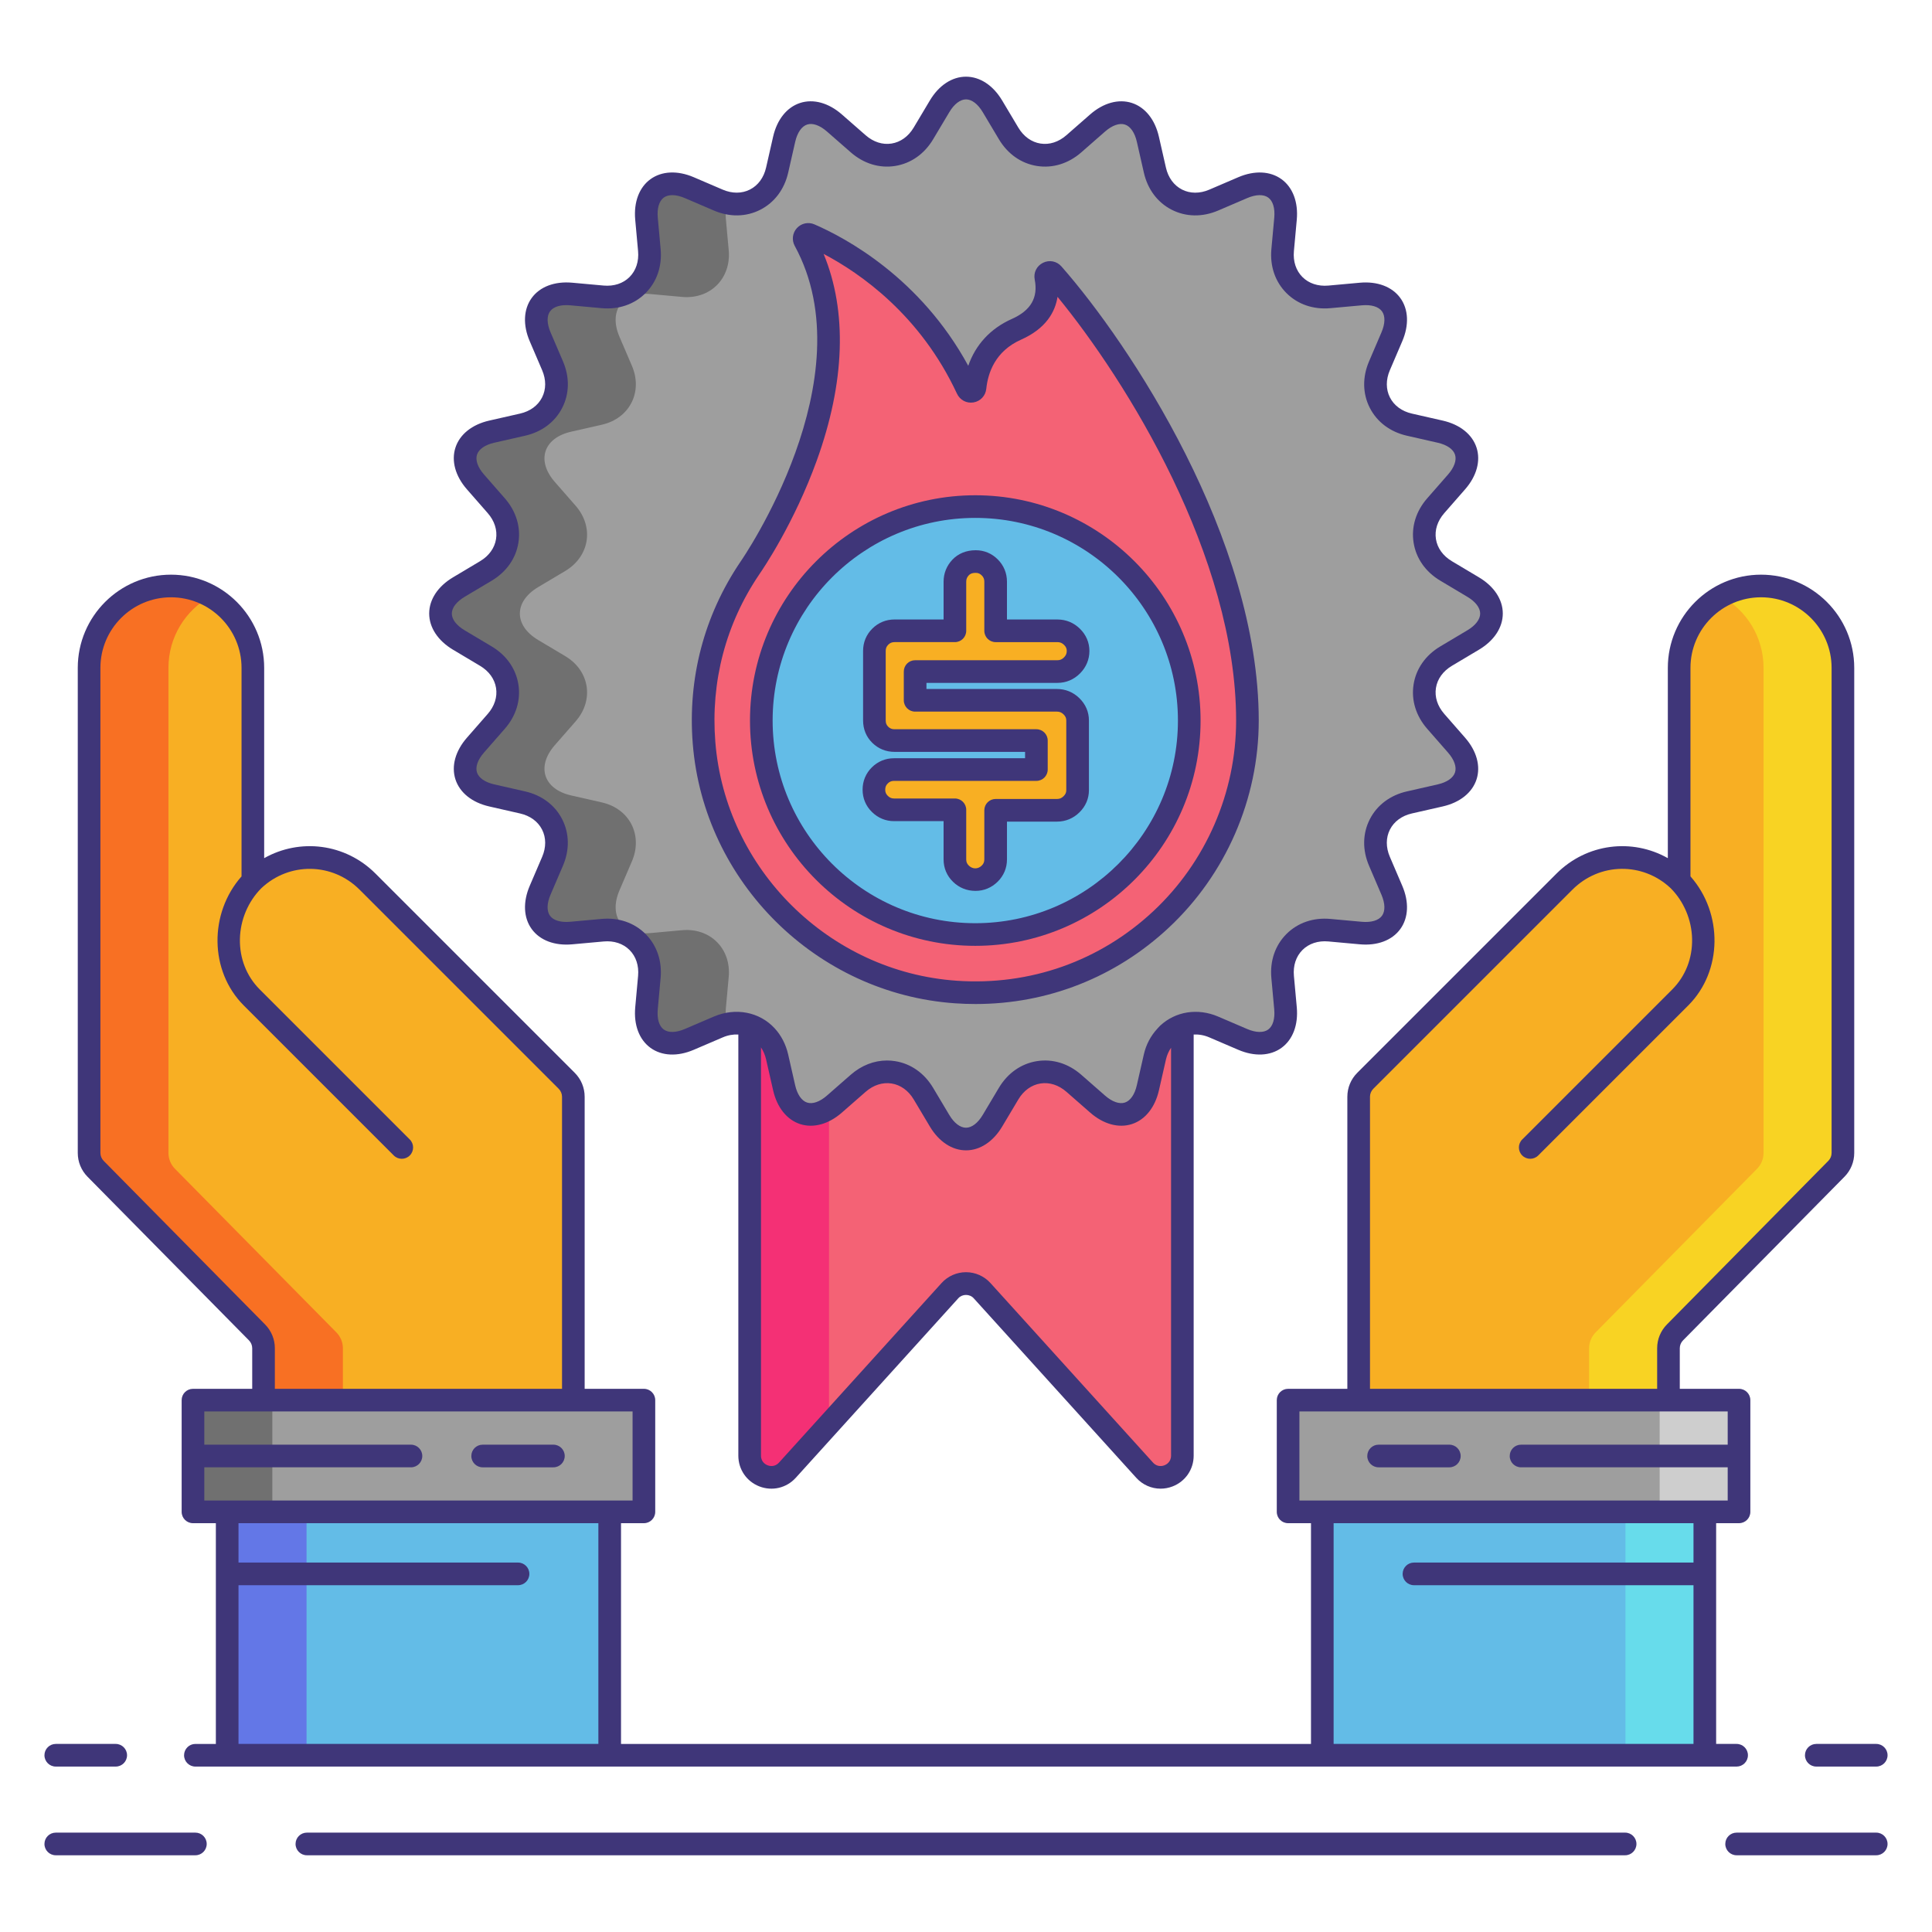<svg id="Layer_1" enable-background="new 0 0 256 256" height="512" viewBox="0 0 256 256" width="512" xmlns="http://www.w3.org/2000/svg"><g><path d="m151.67 194.811-21.543-23.795c-1.139-1.258-3.115-1.258-4.254 0l-21.543 23.795c-1.762 1.946-4.996.7-4.996-1.926v-64.016c0-1.585 1.285-2.869 2.869-2.869h51.595c1.585 0 2.869 1.285 2.869 2.869v64.016c0 2.625-3.235 3.872-4.997 1.926z" fill="#f46275"/><g><path d="m112.718 126h-10.515c-1.585 0-2.869 1.285-2.869 2.869v64.016c0 2.625 3.234 3.872 4.996 1.926l5.519-6.095v-59.846c-.001-1.585 1.284-2.87 2.869-2.87z" fill="#f43075"/></g><path d="m175.212 200.329h50.685v32.25h-50.685z" fill="#63bce7" transform="matrix(-1 0 0 -1 401.109 432.908)"/><path d="m170.679 185.525h59.75v14.804h-59.75z" fill="#9e9e9e" transform="matrix(-1 0 0 -1 401.109 385.854)"/><path d="m207.3 116.819c4.166-4.166 10.87-4.226 15.122-.201l.073-.047v-28.075c0-5.992 4.858-10.85 10.85-10.85 5.992 0 10.85 4.858 10.85 10.85v64.269c0 .789-.311 1.546-.864 2.107l-21.387 21.678c-.554.561-.864 1.318-.864 2.107v6.868h-41.051v-40.193c0-.796.316-1.559.879-2.121z" fill="#f8af23"/><g><path d="m233.345 77.646c-1.909 0-3.7.496-5.258 1.362 3.334 1.851 5.593 5.405 5.593 9.489v64.269c0 .789-.31 1.546-.864 2.107l-21.387 21.678c-.554.561-.865 1.318-.865 2.107v6.868h10.515v-6.868c0-.789.311-1.546.864-2.107l21.387-21.678c.554-.561.864-1.318.864-2.107v-64.27c.002-5.993-4.856-10.85-10.849-10.85z" fill="#f8d323"/></g><path d="m48.7 116.819c-4.166-4.166-10.87-4.226-15.122-.201l-.073-.047v-28.075c0-5.992-4.858-10.85-10.85-10.85-5.992 0-10.85 4.858-10.85 10.85v64.269c0 .789.311 1.546.864 2.107l21.387 21.678c.554.561.864 1.318.864 2.107v6.868h41.051v-40.193c0-.796-.316-1.559-.879-2.121z" fill="#f8af23"/><g><path d="m44.571 176.55-21.387-21.678c-.554-.561-.864-1.318-.864-2.107v-64.269c0-4.084 2.259-7.637 5.593-9.489-1.558-.865-3.349-1.362-5.258-1.362-5.992 0-10.85 4.858-10.85 10.85v64.269c0 .789.311 1.546.864 2.107l21.387 21.678c.554.561.864 1.318.864 2.107v6.868h10.515v-6.868c0-.788-.31-1.545-.864-2.106z" fill="#f87023"/></g><path d="m25.571 185.525h59.75v14.804h-59.75z" fill="#9e9e9e"/><path d="m30.103 200.329h50.685v32.25h-50.685z" fill="#63bce7"/><g><path d="m25.571 185.525h10.515v14.804h-10.515z" fill="#707070"/></g><g><path d="m219.914 185.525h10.515v14.804h-10.515z" fill="#cecece"/></g><g><path d="m30.103 200.329h10.515v32.25h-10.515z" fill="#6377e7"/></g><g><path d="m215.382 200.329h10.515v32.25h-10.515z" fill="#67dceb"/></g><path d="m103.361 141.755.542 2.382c.833 3.664 3.829 4.639 6.657 2.164l3.153-2.758c2.828-2.476 6.717-1.858 8.642 1.367l2.145 3.599c1.925 3.226 5.076 3.226 7.002 0l2.145-3.599c1.926-3.225 5.815-3.843 8.643-1.367l3.15 2.758c2.83 2.475 5.826 1.5 6.659-2.164l.929-4.085c.252-1.107.768-2.014 1.435-2.736.097-.106.189-.219.292-.316 1.542-1.439 3.809-1.887 6.068-.92l3.848 1.649c3.457 1.482 6.005-.373 5.666-4.114l-.381-4.171c-.337-3.741 2.45-6.527 6.191-6.189l4.169.379c3.745.34 5.597-2.209 4.114-5.665l-1.648-3.848c-1.479-3.454.308-6.963 3.972-7.795l4.085-.929c3.663-.835 4.639-3.831 2.164-6.659l-2.758-3.152c-2.477-2.829-1.861-6.717 1.366-8.643l3.599-2.144c3.227-1.926 3.227-5.076 0-7.002l-3.599-2.145c-3.226-1.926-3.843-5.816-1.366-8.643l2.758-3.152c2.475-2.829 1.499-5.825-2.164-6.657l-4.085-.929c-3.663-.833-5.451-4.342-3.972-7.796l1.648-3.85c1.483-3.454-.369-6.004-4.114-5.665l-4.169.379c-3.741.339-6.528-2.446-6.191-6.189l.381-4.171c.339-3.743-2.209-5.594-5.666-4.115l-3.848 1.65c-3.454 1.479-6.963-.308-7.795-3.973l-.929-4.084c-.833-3.664-3.829-4.638-6.659-2.163l-3.15 2.757c-2.829 2.476-6.717 1.859-8.643-1.368l-2.145-3.598c-1.926-3.228-5.076-3.228-7.002 0l-2.145 3.598c-1.925 3.228-5.815 3.845-8.642 1.368l-3.153-2.757c-2.828-2.475-5.824-1.502-6.657 2.163l-.929 4.084c-.834 3.665-4.343 5.452-7.797 3.973l-3.85-1.65c-3.454-1.479-6.003.373-5.664 4.115l.38 4.171c.339 3.743-2.447 6.527-6.189 6.189l-4.171-.379c-3.742-.339-5.594 2.211-4.114 5.665l1.65 3.85c1.48 3.454-.308 6.963-3.974 7.796l-4.082.929c-3.665.832-4.64 3.828-2.164 6.657l2.757 3.152c2.476 2.827 1.859 6.717-1.368 8.643l-3.598 2.145c-3.227 1.926-3.227 5.076 0 7.002l3.598 2.144c3.227 1.926 3.844 5.815 1.368 8.643l-2.757 3.152c-2.476 2.829-1.501 5.825 2.163 6.659l4.084.929c3.665.832 5.453 4.341 3.974 7.795l-1.65 3.848c-1.48 3.456.372 6.005 4.114 5.665l4.171-.379c3.743-.339 6.528 2.447 6.189 6.189l-.38 4.171c-.339 3.741 2.21 5.596 5.664 4.114l3.85-1.649c2.399-1.027 4.822-.476 6.359 1.182.676.729 1.183 1.671 1.438 2.79z" fill="#9e9e9e"/><g><path d="m96.179 133.615.38-4.17c.339-3.741-2.447-6.527-6.189-6.189l-4.171.379c-3.742.34-5.594-2.209-4.114-5.665l1.65-3.848c1.48-3.454-.308-6.963-3.974-7.795l-4.084-.929c-3.663-.835-4.638-3.831-2.163-6.659l2.757-3.152c2.476-2.829 1.859-6.717-1.368-8.643l-3.598-2.144c-3.227-1.926-3.227-5.076 0-7.002l3.598-2.145c3.227-1.926 3.844-5.816 1.368-8.643l-2.757-3.152c-2.476-2.829-1.501-5.825 2.164-6.657l4.082-.929c3.665-.833 5.453-4.342 3.974-7.796l-1.65-3.849c-1.48-3.454.372-6.004 4.114-5.665l4.171.379c3.743.339 6.528-2.446 6.189-6.188l-.38-4.171c-.071-.789-.008-1.487.158-2.094-.385-.086-.772-.204-1.16-.37l-3.849-1.65c-3.454-1.479-6.003.373-5.664 4.115l.379 4.171c.339 3.742-2.446 6.527-6.189 6.188l-4.171-.379c-3.742-.339-5.594 2.211-4.114 5.665l1.65 3.849c1.48 3.454-.308 6.963-3.974 7.796l-4.081.927c-3.665.832-4.64 3.828-2.164 6.657l2.757 3.152c2.476 2.827 1.859 6.717-1.368 8.643l-3.598 2.145c-3.227 1.926-3.227 5.076 0 7.002l3.598 2.144c3.227 1.926 3.844 5.815 1.368 8.643l-2.757 3.152c-2.476 2.829-1.501 5.825 2.163 6.659l4.084.929c3.665.832 5.453 4.341 3.974 7.795l-1.65 3.848c-1.48 3.456.372 6.005 4.114 5.665l4.171-.379c3.743-.339 6.528 2.447 6.189 6.189l-.379 4.17c-.339 3.741 2.21 5.596 5.664 4.114l3.849-1.649c.389-.166.776-.277 1.162-.362-.169-.609-.233-1.31-.161-2.102z" fill="#707070"/></g><path d="m139.518 36.293c-.363-.413-1.049-.084-.943.455.418 2.119.123 5.101-3.894 6.886-4.112 1.828-5.237 5.295-5.488 7.723-.058.558-.798.678-1.035.169-6.061-13.028-16.913-18.719-20.848-20.421-.472-.204-.936.306-.69.757 10.162 18.607-7.25 43.391-7.25 43.391l.001.002c-4.421 6.515-6.768 14.553-6.084 23.164 1.398 17.622 15.732 31.803 33.367 33.028 21.08 1.464 38.636-15.203 38.636-35.97 0-25.654-19.221-51.744-25.772-59.184z" fill="#f46275"/><path d="m129.23 123.829c-15.633 0-28.352-12.719-28.352-28.352s12.719-28.352 28.352-28.352 28.352 12.719 28.352 28.352-12.719 28.352-28.352 28.352z" fill="#63bce7"/><g><g><path d="m142.79 95.461v9.24c0 .72-.27 1.344-.81 1.873s-1.18.794-1.921.794h-8.129v6.51c0 .741-.265 1.371-.794 1.89s-1.154.778-1.874.778c-.762 0-1.408-.259-1.937-.778s-.794-1.148-.794-1.89v-6.573h-8.065c-.72 0-1.344-.259-1.873-.778s-.794-1.148-.794-1.89c0-.741.259-1.371.778-1.89.519-.518 1.148-.778 1.89-.778h18.862v-3.842h-18.799c-.741 0-1.371-.254-1.889-.762-.52-.508-.778-1.143-.778-1.905v-9.208c0-.741.259-1.371.778-1.89.518-.518 1.148-.778 1.889-.778h8.002v-6.51c0-.72.249-1.344.746-1.874.497-.529 1.169-.794 2.016-.794.72 0 1.339.259 1.858.778.518.519.778 1.148.778 1.89v6.51h8.193c.741 0 1.381.265 1.921.794s.81 1.154.81 1.874c0 .741-.27 1.381-.81 1.921s-1.18.81-1.921.81h-18.862v3.81h18.798c.741 0 1.381.265 1.921.794.54.53.81 1.154.81 1.874z" fill="#f8af23"/></g><g fill="#3f3679"><path d="m63.954 194.427h9.375c.829 0 1.5-.671 1.5-1.5s-.671-1.5-1.5-1.5h-9.375c-.829 0-1.5.671-1.5 1.5s.671 1.5 1.5 1.5z"/><path d="m182.671 194.427h9.375c.829 0 1.5-.671 1.5-1.5s-.671-1.5-1.5-1.5h-9.375c-.829 0-1.5.671-1.5 1.5s.671 1.5 1.5 1.5z"/><path d="m25.89 242.833h-18.5c-.829 0-1.5.671-1.5 1.5s.671 1.5 1.5 1.5h18.5c.829 0 1.5-.671 1.5-1.5s-.672-1.5-1.5-1.5z"/><path d="m248.61 242.833h-18.5c-.829 0-1.5.671-1.5 1.5s.671 1.5 1.5 1.5h18.5c.829 0 1.5-.671 1.5-1.5s-.671-1.5-1.5-1.5z"/><path d="m215.337 242.833h-174.674c-.829 0-1.5.671-1.5 1.5s.671 1.5 1.5 1.5h174.674c.829 0 1.5-.671 1.5-1.5s-.671-1.5-1.5-1.5z"/><path d="m7.39 234.079h7.944c.829 0 1.5-.671 1.5-1.5s-.671-1.5-1.5-1.5h-7.944c-.829 0-1.5.671-1.5 1.5s.671 1.5 1.5 1.5z"/><path d="m239.167 232.579c0 .829.671 1.5 1.5 1.5h7.944c.829 0 1.5-.671 1.5-1.5s-.671-1.5-1.5-1.5h-7.944c-.829 0-1.5.671-1.5 1.5z"/><path d="m231.61 232.579c0-.829-.671-1.5-1.5-1.5h-2.713v-29.25h3.033c.829 0 1.5-.671 1.5-1.5v-14.804c0-.829-.671-1.5-1.5-1.5h-7.85v-5.368c0-.396.153-.771.433-1.053l21.387-21.678c.836-.848 1.296-1.97 1.296-3.16v-64.27c0-6.81-5.54-12.35-12.35-12.35s-12.35 5.54-12.35 12.35v25.214c-4.72-2.668-10.736-1.97-14.756 2.049l-26.392 26.392c-.85.85-1.318 1.979-1.318 3.182v38.693h-7.85c-.829 0-1.5.671-1.5 1.5v14.804c0 .829.671 1.5 1.5 1.5h3.033v29.25h-91.425v-29.25h3.033c.829 0 1.5-.671 1.5-1.5v-14.804c0-.829-.671-1.5-1.5-1.5h-7.85v-38.693c0-1.202-.468-2.332-1.318-3.182l-26.392-26.392c-4.019-4.02-10.035-4.716-14.756-2.049v-25.214c0-6.81-5.54-12.35-12.35-12.35s-12.35 5.54-12.35 12.35v64.27c0 1.19.46 2.312 1.296 3.161l21.387 21.678c.279.282.432.657.432 1.053v5.368h-7.85c-.829 0-1.5.671-1.5 1.5v14.804c0 .829.671 1.5 1.5 1.5h3.033v29.25h-2.713c-.829 0-1.5.671-1.5 1.5s.671 1.5 1.5 1.5h4.213 50.685 94.425 50.685 4.213c.828-.001 1.499-.672 1.499-1.501zm-50.081-87.247c0-.395.16-.781.439-1.061l26.392-26.392c3.598-3.599 9.311-3.678 13.016-.185 1.752 1.76 2.786 4.21 2.835 6.725.051 2.565-.883 4.938-2.627 6.683l-19.882 19.882c-.586.585-.586 1.536 0 2.121.293.293.677.439 1.061.439s.768-.146 1.061-.439l19.882-19.882c4.551-4.551 4.613-12.207.29-17.099v-27.63c0-5.156 4.194-9.35 9.35-9.35s9.35 4.194 9.35 9.35v64.27c0 .397-.153.771-.432 1.053l-21.386 21.678c-.837.848-1.297 1.97-1.297 3.161v5.368h-38.05v-38.692zm-9.349 41.693h7.85 41.05 7.85v4.402h-27.384c-.829 0-1.5.671-1.5 1.5s.671 1.5 1.5 1.5h27.384v4.402h-3.033-50.685-3.033v-11.804zm-137.056-11.528-21.387-21.678c-.279-.283-.432-.657-.432-1.054v-64.27c0-5.156 4.194-9.35 9.35-9.35s9.35 4.194 9.35 9.35v27.63c-4.323 4.892-4.26 12.548.29 17.099l19.882 19.882c.293.293.677.439 1.061.439s.768-.146 1.061-.439c.586-.585.586-1.536 0-2.121l-19.882-19.882c-1.745-1.745-2.678-4.118-2.627-6.683.05-2.515 1.083-4.965 2.835-6.725 3.703-3.493 9.417-3.413 13.016.185l26.392 26.392c.279.279.439.666.439 1.061v38.693h-38.052v-5.368c0-1.192-.46-2.314-1.296-3.161zm-8.054 18.93h27.384c.829 0 1.5-.671 1.5-1.5s-.671-1.5-1.5-1.5h-27.384v-4.402h7.85 41.05 7.85v11.804h-3.033-50.684-3.033zm4.533 36.652v-21.031h37.039c.829 0 1.5-.671 1.5-1.5s-.671-1.5-1.5-1.5h-37.039v-5.219h47.685v29.25zm145.109 0v-29.25h47.685v5.219h-37.039c-.829 0-1.5.671-1.5 1.5s.671 1.5 1.5 1.5h37.039v21.031z"/><path d="m60.023 86.088 3.597 2.144c1.172.7 1.921 1.74 2.11 2.93.188 1.189-.204 2.41-1.103 3.437l-2.757 3.152c-1.536 1.755-2.09 3.77-1.519 5.527.571 1.758 2.203 3.064 4.478 3.582l4.084.93c1.331.302 2.365 1.059 2.912 2.132s.552 2.354.016 3.608l-1.65 3.849c-.918 2.145-.822 4.233.265 5.728 1.086 1.495 3.041 2.233 5.364 2.021l4.17-.378c1.355-.125 2.577.279 3.429 1.131s1.254 2.069 1.131 3.427l-.379 4.171c-.211 2.323.526 4.279 2.022 5.365s3.583 1.182 5.726.263l3.849-1.649c.694-.298 1.397-.417 2.066-.38v55.806c0 1.822 1.098 3.422 2.798 4.077 1.699.653 3.587.206 4.81-1.145l21.544-23.795c.525-.58 1.503-.581 2.03 0l21.543 23.794c.849.938 2.02 1.441 3.226 1.441.53 0 1.066-.097 1.584-.297 1.7-.655 2.798-2.255 2.798-4.077v-55.8c.669-.04 1.371.076 2.066.374l3.848 1.649c2.145.919 4.232.823 5.728-.263s2.233-3.042 2.022-5.367l-.381-4.168c-.123-1.358.279-2.576 1.132-3.428s2.068-1.254 3.429-1.132l4.169.379c2.325.212 4.281-.526 5.367-2.022s1.181-3.583.261-5.727l-1.648-3.849c-.537-1.254-.532-2.537.016-3.61.546-1.072 1.58-1.83 2.91-2.132l4.085-.929c2.275-.518 3.907-1.824 4.478-3.582s.018-3.772-1.518-5.527l-2.758-3.153c-.899-1.027-1.291-2.247-1.103-3.437s.937-2.23 2.108-2.93l3.6-2.145c2.003-1.195 3.151-2.941 3.151-4.789s-1.148-3.594-3.152-4.79l-3.598-2.145c-1.172-.7-1.922-1.741-2.109-2.931-.188-1.189.204-2.41 1.104-3.437l2.758-3.152c1.536-1.755 2.089-3.77 1.518-5.528s-2.204-3.063-4.478-3.58l-4.084-.928c-1.33-.303-2.364-1.061-2.911-2.134s-.552-2.355-.015-3.609l1.647-3.848c.92-2.144.825-4.23-.26-5.727-1.086-1.497-3.045-2.235-5.368-2.024l-4.169.379c-1.353.119-2.577-.278-3.43-1.131-.853-.852-1.254-2.07-1.132-3.427l.381-4.172c.21-2.323-.526-4.278-2.021-5.364-1.496-1.086-3.583-1.184-5.73-.265l-3.847 1.65c-1.254.538-2.536.532-3.61-.016-1.073-.547-1.83-1.581-2.132-2.912l-.929-4.083c-.517-2.274-1.821-3.906-3.579-4.478-1.759-.57-3.774-.018-5.531 1.519l-3.149 2.757c-1.027.898-2.244 1.292-3.437 1.102-1.19-.188-2.231-.938-2.93-2.11l-2.146-3.598c-1.195-2.003-2.941-3.152-4.789-3.152-1.849 0-3.594 1.149-4.789 3.153l-2.146 3.597c-.7 1.173-1.74 1.922-2.93 2.11-1.19.19-2.41-.203-3.437-1.103l-3.152-2.756c-1.755-1.536-3.771-2.09-5.528-1.519-1.758.571-3.062 2.203-3.579 4.477l-.929 4.083c-.303 1.331-1.061 2.365-2.135 2.912-1.073.547-2.356.552-3.609.016l-3.85-1.651c-2.144-.917-4.231-.821-5.727.265s-2.232 3.042-2.021 5.365l.379 4.17c.123 1.359-.279 2.577-1.131 3.429-.852.853-2.068 1.25-3.429 1.131l-4.171-.379c-2.328-.208-4.278.528-5.364 2.023-1.086 1.496-1.183 3.583-.264 5.727l1.65 3.85c.537 1.254.532 2.535-.015 3.608s-1.581 1.832-2.912 2.134l-4.083.928c-2.275.517-3.907 1.822-4.479 3.58-.571 1.758-.018 3.772 1.519 5.528l2.758 3.152c.898 1.026 1.29 2.246 1.102 3.436s-.938 2.231-2.109 2.931l-3.598 2.146c-2.003 1.195-3.152 2.941-3.152 4.789s1.149 3.6 3.153 4.796zm94.267 108.075c-.206.079-.922.287-1.507-.359l-21.543-23.794c-.827-.914-2.007-1.438-3.239-1.438s-2.413.524-3.239 1.437l-21.543 23.794c-.586.646-1.302.438-1.507.359-.206-.08-.877-.406-.877-1.278v-54.096c.312.464.542.996.678 1.595l.387 1.704.542 2.381c.517 2.274 1.822 3.907 3.58 4.478 1.759.57 3.773.017 5.528-1.518l3.153-2.758c1.027-.898 2.25-1.287 3.435-1.102 1.19.188 2.231.938 2.931 2.109l2.146 3.599c1.195 2.002 2.94 3.151 4.789 3.151s3.594-1.148 4.79-3.152l2.144-3.598c.7-1.172 1.742-1.922 2.932-2.11 1.192-.187 2.41.204 3.436 1.102l3.15 2.758c1.756 1.537 3.772 2.088 5.53 1.518 1.758-.572 3.062-2.204 3.58-4.478l.929-4.085c.129-.566.357-1.082.676-1.546v54.046c-.004.875-.675 1.201-.881 1.281zm-92.731-115.077 3.599-2.146c1.95-1.165 3.206-2.954 3.535-5.039.33-2.084-.312-4.173-1.808-5.88l-2.757-3.152c-.823-.94-1.16-1.897-.923-2.625.236-.728 1.071-1.304 2.291-1.582l4.083-.928c2.215-.504 3.962-1.817 4.92-3.698.958-1.88.993-4.065.1-6.152l-1.65-3.85c-.492-1.148-.516-2.163-.066-2.782.45-.62 1.419-.909 2.666-.798l4.171.379c2.262.208 4.329-.505 5.821-1.997s2.202-3.56 1.997-5.821l-.379-4.17c-.113-1.245.178-2.217.797-2.667s1.633-.426 2.782.065l3.85 1.651c2.086.894 4.271.858 6.152-.1s3.194-2.705 3.698-4.919l.93-4.084c.277-1.219.853-2.053 1.581-2.29.727-.239 1.685.1 2.626.924l3.152 2.756c1.708 1.496 3.799 2.14 5.881 1.808 2.085-.33 3.874-1.586 5.038-3.537l2.146-3.597c.641-1.074 1.447-1.689 2.212-1.689.766 0 1.572.616 2.212 1.689l2.146 3.598c1.164 1.951 2.954 3.207 5.039 3.537 2.081.331 4.173-.312 5.881-1.808l3.149-2.757c.942-.824 1.901-1.158 2.628-.923.728.237 1.304 1.071 1.581 2.29l.929 4.083c.503 2.214 1.815 3.961 3.695 4.919s4.065.994 6.154.1l3.847-1.65c1.149-.492 2.166-.517 2.785-.065.619.45.91 1.422.797 2.665l-.382 4.172c-.204 2.261.506 4.328 2 5.82s3.559 2.201 5.821 1.997l4.168-.378c1.246-.115 2.22.178 2.669.798.449.619.424 1.633-.069 2.782l-1.648 3.85c-.894 2.087-.858 4.272.1 6.152s2.705 3.193 4.918 3.697l4.085.929c1.219.277 2.054.853 2.29 1.582.237.728-.1 1.685-.922 2.625l-2.757 3.151c-1.496 1.708-2.139 3.796-1.81 5.88.329 2.085 1.584 3.875 3.536 5.04l3.598 2.145c1.073.641 1.688 1.447 1.688 2.213s-.616 1.572-1.688 2.212l-3.6 2.145c-1.95 1.164-3.206 2.953-3.535 5.038-.329 2.084.313 4.173 1.809 5.881l2.758 3.152c.823.94 1.159 1.897.922 2.625-.236.729-1.071 1.306-2.29 1.584l-4.084.929c-2.213.503-3.96 1.815-4.918 3.695s-.995 4.065-.101 6.153l1.648 3.85c.493 1.149.518 2.164.068 2.783-.449.619-1.422.907-2.668.797l-4.17-.379c-2.258-.206-4.328.505-5.821 1.998s-2.203 3.559-1.999 5.821l.381 4.169c.112 1.245-.178 2.217-.798 2.667-.619.45-1.633.426-2.784-.067l-3.849-1.649c-2.703-1.158-5.646-.696-7.688 1.208-.104.098-.201.206-.297.314l-.066.075c-.896.968-1.5 2.12-1.797 3.421l-.929 4.085c-.277 1.219-.854 2.053-1.582 2.29-.729.237-1.686-.1-2.626-.922l-3.149-2.758c-1.708-1.496-3.799-2.141-5.88-1.808-2.085.329-3.875 1.584-5.041 3.536l-2.145 3.598c-.641 1.073-1.447 1.688-2.213 1.688s-1.572-.616-2.212-1.688l-2.146-3.599c-1.164-1.95-2.954-3.206-5.039-3.535-.357-.057-.714-.084-1.069-.084-1.719 0-3.395.653-4.81 1.892l-3.153 2.758c-.94.823-1.895 1.16-2.625.923-.728-.237-1.304-1.071-1.582-2.291l-.929-4.085c-.303-1.331-.925-2.533-1.8-3.477-2.011-2.168-5.171-2.772-8.05-1.541l-3.85 1.649c-1.148.492-2.161.517-2.781.067s-.911-1.422-.798-2.667l.379-4.171c.205-2.26-.504-4.327-1.997-5.82-1.492-1.492-3.561-2.206-5.822-1.998l-4.171.379c-1.245.108-2.216-.177-2.666-.796-.45-.62-.426-1.634.065-2.784l1.65-3.849c.894-2.087.858-4.272-.1-6.153-.958-1.88-2.706-3.192-4.919-3.695l-4.083-.929c-1.219-.278-2.054-.855-2.29-1.583-.237-.728.1-1.685.923-2.625l2.757-3.152c1.496-1.708 2.138-3.797 1.808-5.881s-1.585-3.874-3.536-5.038l-3.597-2.144c-1.074-.641-1.689-1.447-1.689-2.212.002-.768.618-1.574 1.691-2.215z"/><path d="m126.55 132.943c.909.063 1.813.094 2.714.094 9.55 0 18.55-3.531 25.583-10.092 7.59-7.081 11.943-17.093 11.943-27.469 0-24.11-17.103-49.904-26.146-60.175-.619-.703-1.601-.897-2.441-.481-.838.413-1.279 1.304-1.099 2.218.474 2.399-.518 4.108-3.031 5.225-2.819 1.253-4.807 3.409-5.774 6.206-6.34-11.652-16.24-16.946-20.392-18.742-.799-.346-1.731-.145-2.317.499-.587.644-.702 1.589-.285 2.354 9.591 17.561-6.992 41.57-7.161 41.81-.018.025-.034.05-.05.076-4.808 7.111-6.987 15.433-6.301 24.07 1.454 18.341 16.396 33.132 34.757 34.407zm-25.937-56.845c.009-.014.018-.027.027-.041.484-.699 4.587-6.743 7.578-15.011 3.76-10.395 4.062-19.8.915-27.402 4.866 2.563 12.82 8.098 17.667 18.516.395.849 1.276 1.317 2.196 1.162.916-.153 1.595-.88 1.691-1.809.221-2.132 1.199-4.993 4.605-6.506 3.333-1.481 4.527-3.698 4.836-5.676 9.063 11.053 23.663 34.386 23.663 56.147 0 9.547-4.006 18.759-10.99 25.275-7.081 6.607-16.33 9.873-26.042 9.198-16.891-1.173-30.637-14.779-31.976-31.649-.633-7.974 1.383-15.652 5.83-22.204z"/><path d="m129.23 125.329c16.46 0 29.852-13.392 29.852-29.852s-13.392-29.852-29.852-29.852-29.852 13.392-29.852 29.852 13.392 29.852 29.852 29.852zm0-56.704c14.806 0 26.852 12.046 26.852 26.852s-12.046 26.852-26.852 26.852-26.852-12.046-26.852-26.852 12.046-26.852 26.852-26.852z"/><path d="m118.466 100.471c-1.133 0-2.153.421-2.95 1.217s-1.218 1.816-1.218 2.95c0 1.14.43 2.164 1.243 2.96.805.79 1.816 1.208 2.924 1.208h6.565v5.073c0 1.139.43 2.163 1.244 2.96.805.79 1.838 1.207 2.987 1.207 1.107 0 2.118-.417 2.925-1.208.813-.798 1.243-1.821 1.243-2.96v-5.01h6.629c1.127 0 2.155-.423 2.97-1.222.825-.808 1.261-1.826 1.261-2.945v-9.24c0-1.118-.436-2.136-1.261-2.945-.816-.799-1.844-1.222-2.97-1.222h-17.298v-.81h17.362c1.133 0 2.164-.432 2.981-1.249s1.249-1.848 1.249-2.982c0-1.119-.436-2.137-1.26-2.945-.816-.8-1.843-1.223-2.971-1.223h-6.693v-5.009c0-1.133-.421-2.153-1.218-2.951-.796-.796-1.806-1.217-2.917-1.217-1.255 0-2.33.438-3.109 1.266-.755.803-1.154 1.806-1.154 2.901v5.009h-6.501c-1.133 0-2.153.421-2.949 1.217-.797.796-1.218 1.816-1.218 2.951v9.208c0 1.162.425 2.191 1.229 2.977.795.779 1.812 1.19 2.938 1.19h17.298v.842h-17.361zm18.862-3.843h-18.798c-.35 0-.601-.1-.841-.335-.229-.224-.327-.473-.327-.833v-9.208c0-.344.101-.591.338-.829.238-.237.486-.339.829-.339h8.001c.829 0 1.5-.671 1.5-1.5v-6.509c0-.336.104-.597.339-.846.141-.149.373-.321.924-.321.321 0 .56.102.796.338.237.238.339.486.339.83v6.509c0 .829.671 1.5 1.5 1.5h8.193c.349 0 .61.109.871.365.252.247.359.487.359.802 0 .344-.111.601-.37.86-.26.26-.518.371-.861.371h-18.862c-.829 0-1.5.671-1.5 1.5v3.81c0 .829.671 1.5 1.5 1.5h18.798c.349 0 .61.109.871.365.252.248.36.488.36.803v9.24c0 .315-.107.555-.36.802-.261.256-.522.365-.871.365h-8.129c-.829 0-1.5.671-1.5 1.5v6.51c0 .337-.103.583-.343.818-.53.518-1.244.458-1.71 0-.242-.237-.345-.482-.345-.819v-6.573c0-.829-.671-1.5-1.5-1.5h-8.065c-.328 0-.574-.104-.824-.349-.241-.236-.344-.481-.344-.818 0-.344.101-.591.338-.828.238-.237.486-.339.83-.339h18.862c.829 0 1.5-.671 1.5-1.5v-3.842c.002-.828-.669-1.5-1.498-1.5z"/></g></g></g></svg>